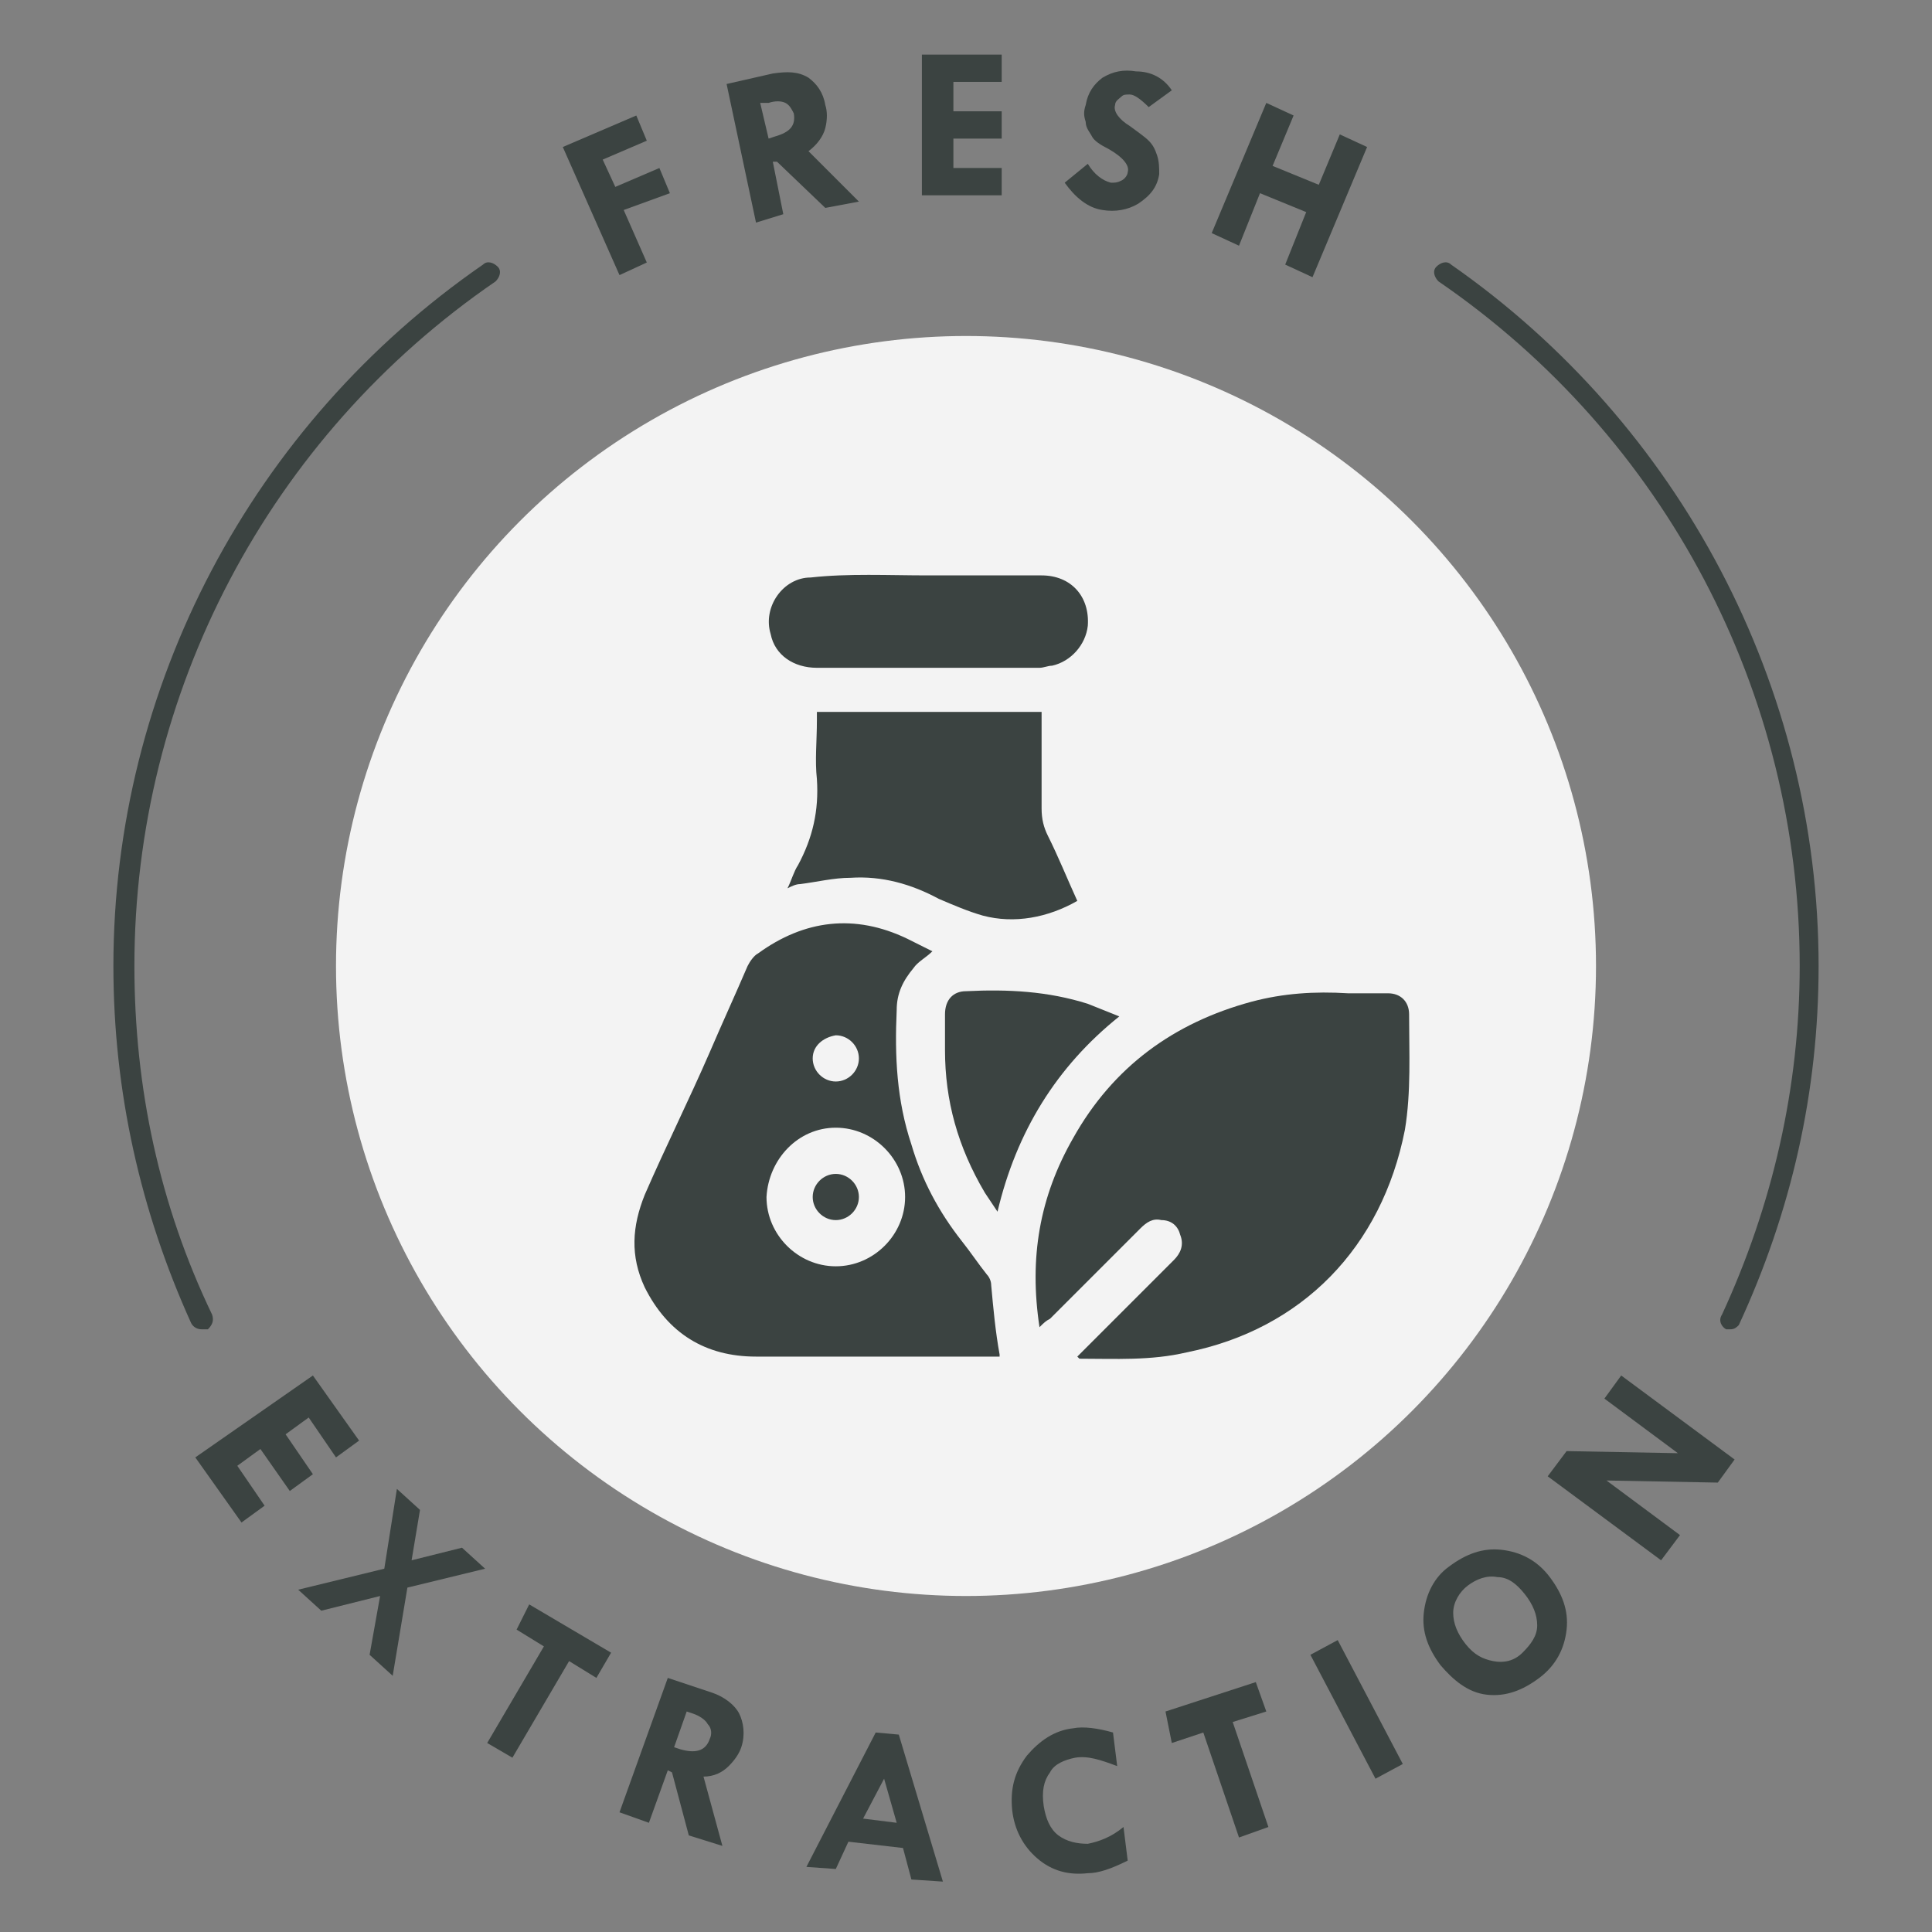<?xml version="1.0" encoding="utf-8"?>
<!-- Generator: Adobe Illustrator 27.3.1, SVG Export Plug-In . SVG Version: 6.00 Build 0)  -->
<svg version="1.1" id="Layer_1" xmlns="http://www.w3.org/2000/svg" xmlns:xlink="http://www.w3.org/1999/xlink" x="0px" y="0px"
	 viewBox="0 0 92 92" style="enable-background:new 0 0 92 92;" xml:space="preserve">
<rect x="0" y="0" width="92" height="92" fill="#808080" stroke="none"/>
<style type="text/css">
	.st0{fill:#3B4341;}
	.st1{fill:#F3F3F3;}
	.st2{fill-rule:evenodd;clip-rule:evenodd;fill:#3B4341;}
	.st3{fill:none;stroke:#3B4341;stroke-linecap:round;stroke-miterlimit:10;}
	.st4{fill:none;stroke:#3B4341;stroke-linecap:round;stroke-linejoin:round;stroke-miterlimit:10;}
	.st5{clip-path:url(#SVGID_00000137813868643707224380000013677533637260051887_);}
	.st6{fill:#324944;}
	.st7{fill:none;stroke:#3B4341;stroke-miterlimit:10;}
	.st8{fill:#EF4EF4;}
</style>
<g>
	<path class="st0" d="M14.9,65.5l2.2,3.1L16,69.4l-1.3-1.9l-1.1,0.8l1.3,1.9l-1.1,0.8L12.4,69l-1.1,0.8l1.3,1.9l-1.1,0.8l-2.2-3.1
		L14.9,65.5z"/>
	<path class="st0" d="M18.9,70.9l1.1,1l-0.4,2.4l2.4-0.6l1.1,1l-3.7,0.9l-0.7,4.2l-1.1-1l0.5-2.8l-2.8,0.7l-1.1-1l4.1-1L18.9,70.9z"
		/>
	<path class="st0" d="M25.2,76.4l3.9,2.3l-0.7,1.2l-1.3-0.8l-2.7,4.6l-1.2-0.7l2.7-4.6l-1.3-0.8L25.2,76.4z"/>
	<path class="st0" d="M31.8,79.9l2.1,0.7c0.6,0.2,1.1,0.6,1.3,1s0.3,1,0.1,1.6c-0.1,0.3-0.3,0.6-0.6,0.9c-0.3,0.3-0.7,0.5-1.2,0.5
		l0.9,3.3l-1.6-0.5l-0.8-3l-0.2-0.1l-0.9,2.5l-1.4-0.5L31.8,79.9z M32.7,81.5l-0.6,1.7l0.3,0.1c0.7,0.2,1.2,0.1,1.4-0.5
		c0.1-0.2,0.1-0.5-0.1-0.7c-0.1-0.2-0.4-0.4-0.7-0.5L32.7,81.5z"/>
	<path class="st0" d="M41.7,82.5l1.1,0.1l2.1,7l-1.5-0.1L43,88l-2.6-0.3L39.8,89l-1.4-0.1L41.7,82.5z M42.1,84.7l-1,1.9l1.6,0.2
		L42.1,84.7z"/>
	<path class="st0" d="M53,82.5l0.2,1.6c-0.8-0.3-1.4-0.5-2-0.4c-0.5,0.1-1,0.3-1.2,0.7c-0.3,0.4-0.4,0.9-0.3,1.6
		c0.1,0.6,0.3,1.1,0.7,1.4c0.4,0.3,0.9,0.4,1.4,0.4c0.5-0.1,1.1-0.3,1.7-0.8l0.2,1.6c-0.8,0.4-1.4,0.6-1.9,0.6
		c-0.9,0.1-1.7-0.1-2.4-0.7c-0.7-0.6-1.1-1.4-1.2-2.3c-0.1-1,0.1-1.8,0.7-2.6c0.6-0.7,1.3-1.2,2.2-1.3C51.6,82.2,52.3,82.3,53,82.5z
		"/>
	<path class="st0" d="M55.5,81.5l4.3-1.4l0.5,1.4L58.7,82l1.7,5l-1.4,0.5l-1.7-5l-1.5,0.5L55.5,81.5z"/>
	<path class="st0" d="M62.4,78.8l1.3-0.7l3.1,5.9l-1.3,0.7L62.4,78.8z"/>
	<path class="st0" d="M68.6,79.3c-0.6-0.8-0.9-1.6-0.8-2.5s0.5-1.7,1.2-2.2c0.8-0.6,1.6-0.9,2.5-0.8c0.9,0.1,1.7,0.5,2.3,1.3
		c0.6,0.8,0.9,1.6,0.8,2.5c-0.1,0.9-0.5,1.7-1.3,2.3c-0.8,0.6-1.6,0.9-2.5,0.8S69.2,80,68.6,79.3z M69.9,75.5
		c-0.4,0.3-0.7,0.8-0.7,1.3c0,0.5,0.2,1,0.6,1.5c0.4,0.5,0.8,0.7,1.3,0.8c0.5,0.1,1,0,1.4-0.4c0.4-0.4,0.7-0.8,0.7-1.3
		c0-0.5-0.2-1-0.6-1.5c-0.4-0.5-0.8-0.8-1.3-0.8C70.8,75,70.3,75.2,69.9,75.5z"/>
	<path class="st0" d="M76.4,66.6l0.8-1.1l5.4,4l-0.8,1.1l-5.3-0.1l3.5,2.6l-0.9,1.2l-5.4-4l0.9-1.2l5.3,0.1L76.4,66.6z"/>
</g>
<g>
	<path class="st0" d="M26.8,7l3.5-1.5l0.5,1.2l-2.1,0.9l0.6,1.3l2.1-0.9l0.5,1.2L29.7,10l1.1,2.5l-1.3,0.6L26.8,7z"/>
	<path class="st0" d="M34.6,4l2.2-0.5c0.7-0.1,1.2-0.1,1.7,0.2C38.9,4,39.2,4.4,39.3,5c0.1,0.3,0.1,0.7,0,1.1
		c-0.1,0.4-0.4,0.8-0.8,1.1l2.4,2.4l-1.6,0.3L37,7.7l-0.2,0l0.5,2.5L36,10.6L34.6,4z M36.2,4.9l0.4,1.7l0.3-0.1
		c0.7-0.2,1-0.5,0.9-1.1c-0.1-0.2-0.2-0.4-0.4-0.5c-0.2-0.1-0.5-0.1-0.8,0L36.2,4.9z"/>
	<path class="st0" d="M43.9,2.6l3.8,0l0,1.3l-2.3,0l0,1.4l2.3,0l0,1.3l-2.3,0l0,1.4l2.3,0l0,1.3l-3.8,0L43.9,2.6z"/>
	<path class="st0" d="M55.8,4.3l-1.1,0.8c-0.4-0.4-0.7-0.6-0.9-0.6c-0.2,0-0.3,0-0.4,0.1S53.1,4.8,53.1,5c-0.1,0.3,0.2,0.7,0.7,1
		c0.4,0.3,0.7,0.5,0.9,0.7c0.2,0.2,0.3,0.4,0.4,0.7c0.1,0.3,0.1,0.6,0.1,0.9c-0.1,0.6-0.4,1-1,1.4c-0.5,0.3-1.1,0.4-1.7,0.3
		c-0.7-0.1-1.3-0.6-1.8-1.3l1.1-0.9c0.3,0.5,0.7,0.8,1.1,0.9c0.2,0,0.3,0,0.5-0.1c0.2-0.1,0.3-0.3,0.3-0.4c0.1-0.3-0.2-0.7-0.9-1.1
		c-0.4-0.2-0.7-0.4-0.8-0.6c-0.1-0.2-0.3-0.4-0.3-0.7c-0.1-0.3-0.1-0.5,0-0.8c0.1-0.6,0.4-1,0.8-1.3c0.5-0.3,1-0.4,1.6-0.3
		C54.8,3.4,55.4,3.7,55.8,4.3z"/>
	<path class="st0" d="M60.3,4.9l1.3,0.6l-1,2.4l2.2,0.9l1-2.4l1.3,0.6l-2.6,6.2l-1.3-0.6l1-2.5L60,9.2l-1,2.5l-1.3-0.6L60.3,4.9z"/>
</g>
<g>
	<g>
		<circle class="st1" cx="46" cy="46" r="30"/>
	</g>
	<g>
		<g>
			<path class="st0" d="M49.5,63.2c-0.5-3.3,0-6.2,1.6-9c1.9-3.4,4.8-5.5,8.5-6.5c1.5-0.4,3-0.5,4.6-0.4c0.6,0,1.2,0,1.9,0
				c0.6,0,1,0.4,1,1c0,1.8,0.1,3.7-0.2,5.5c-1.1,5.6-4.9,9.5-10.4,10.6c-1.7,0.4-3.4,0.3-5.1,0.3c0,0,0,0-0.1-0.1
				c0.1-0.1,0.2-0.2,0.3-0.3c1.4-1.4,2.9-2.9,4.3-4.3c0.3-0.3,0.5-0.7,0.3-1.2c-0.1-0.4-0.4-0.7-0.9-0.7c-0.4-0.1-0.7,0.1-1,0.4
				c-1.4,1.4-2.9,2.9-4.3,4.3C49.8,62.9,49.7,63,49.5,63.2z"/>
		</g>
		<g>
			<path class="st0" d="M47.6,64.6c-0.1,0-0.3,0-0.4,0c-3.7,0-7.5,0-11.2,0c-2.4,0-4.2-1.1-5.3-3.3c-0.7-1.5-0.6-2.9,0-4.4
				c1-2.3,2.1-4.5,3.1-6.8c0.6-1.4,1.2-2.7,1.8-4.1c0.1-0.2,0.3-0.5,0.5-0.6c2.2-1.6,4.6-1.9,7.1-0.7c0.4,0.2,0.8,0.4,1.2,0.6
				c0,0,0,0,0,0c-0.3,0.3-0.7,0.5-0.9,0.8c-0.5,0.6-0.8,1.2-0.8,2c-0.1,2.2,0,4.3,0.7,6.4c0.5,1.7,1.3,3.2,2.4,4.6
				c0.4,0.5,0.8,1.1,1.2,1.6c0.1,0.1,0.2,0.3,0.2,0.5c0.1,1.1,0.2,2.2,0.4,3.3C47.6,64.5,47.6,64.5,47.6,64.6z M39.8,60.3
				c1.8,0,3.3-1.5,3.3-3.3c0-1.8-1.5-3.3-3.3-3.3c-1.8,0-3.2,1.5-3.3,3.3C36.5,58.8,38,60.3,39.8,60.3z M38.7,50.4
				c0,0.6,0.5,1.1,1.1,1.1c0.6,0,1.1-0.5,1.1-1.1c0-0.6-0.5-1.1-1.1-1.1C39.2,49.4,38.7,49.8,38.7,50.4z"/>
		</g>
		<g>
			<path class="st0" d="M49.6,33.9c0,1.6,0,3.1,0,4.6c0,0.5,0.1,0.9,0.3,1.3c0.5,1,0.9,2,1.4,3.1c-1.4,0.8-3,1.1-4.5,0.7
				c-0.7-0.2-1.4-0.5-2.1-0.8c-1.3-0.7-2.7-1.1-4.2-1c-0.8,0-1.6,0.2-2.4,0.3c-0.2,0-0.4,0.1-0.6,0.2c0.2-0.4,0.3-0.8,0.5-1.1
				c0.7-1.3,1-2.6,0.9-4.1c-0.1-0.9,0-1.8,0-2.8c0-0.1,0-0.3,0-0.4C42.4,33.9,46,33.9,49.6,33.9z"/>
		</g>
		<g>
			<path class="st0" d="M44.2,27.4c1.8,0,3.6,0,5.4,0c1.4,0,2.3,1,2.2,2.4c-0.1,0.9-0.8,1.7-1.7,1.9c-0.2,0-0.4,0.1-0.6,0.1
				c-3.5,0-7.1,0-10.6,0c-1.1,0-2-0.6-2.2-1.6c-0.4-1.3,0.6-2.7,1.9-2.7C40.4,27.3,42.3,27.4,44.2,27.4
				C44.2,27.4,44.2,27.4,44.2,27.4z"/>
		</g>
		<g>
			<path class="st0" d="M53.3,48.4c-3,2.4-4.9,5.5-5.8,9.3c-0.2-0.3-0.4-0.6-0.6-0.9C45.6,54.6,45,52.4,45,50c0-0.6,0-1.1,0-1.7
				c0-0.7,0.4-1.1,1-1.1c2-0.1,3.9,0,5.8,0.6C52.3,48,52.8,48.2,53.3,48.4z"/>
		</g>
		<g>
			<path class="st0" d="M39.8,58.1c-0.6,0-1.1-0.5-1.1-1.1c0-0.6,0.5-1.1,1.1-1.1c0.6,0,1.1,0.5,1.1,1.1
				C40.9,57.6,40.4,58.1,39.8,58.1z"/>
		</g>
	</g>
</g>
<g>
	<path class="st0" d="M9.6,63.3c-0.2,0-0.4-0.1-0.5-0.3C6.7,57.7,5.4,52,5.4,46C5.4,32.7,12,20.2,23,12.6c0.2-0.2,0.5-0.1,0.7,0.1
		c0.2,0.2,0.1,0.5-0.1,0.7C12.8,20.8,6.4,33,6.4,46c0,5.8,1.2,11.4,3.7,16.6c0.1,0.3,0,0.5-0.2,0.7C9.8,63.3,9.7,63.3,9.6,63.3z"/>
</g>
<g>
	<path class="st0" d="M82.4,63.3c-0.1,0-0.1,0-0.2,0c-0.2-0.1-0.4-0.4-0.2-0.7c2.4-5.2,3.7-10.8,3.7-16.6c0-13-6.4-25.2-17.2-32.6
		c-0.2-0.2-0.3-0.5-0.1-0.7c0.2-0.2,0.5-0.3,0.7-0.1C80,20.2,86.6,32.7,86.6,46c0,6-1.3,11.7-3.8,17.1
		C82.7,63.2,82.6,63.3,82.4,63.3z"/>
</g>
</svg>
